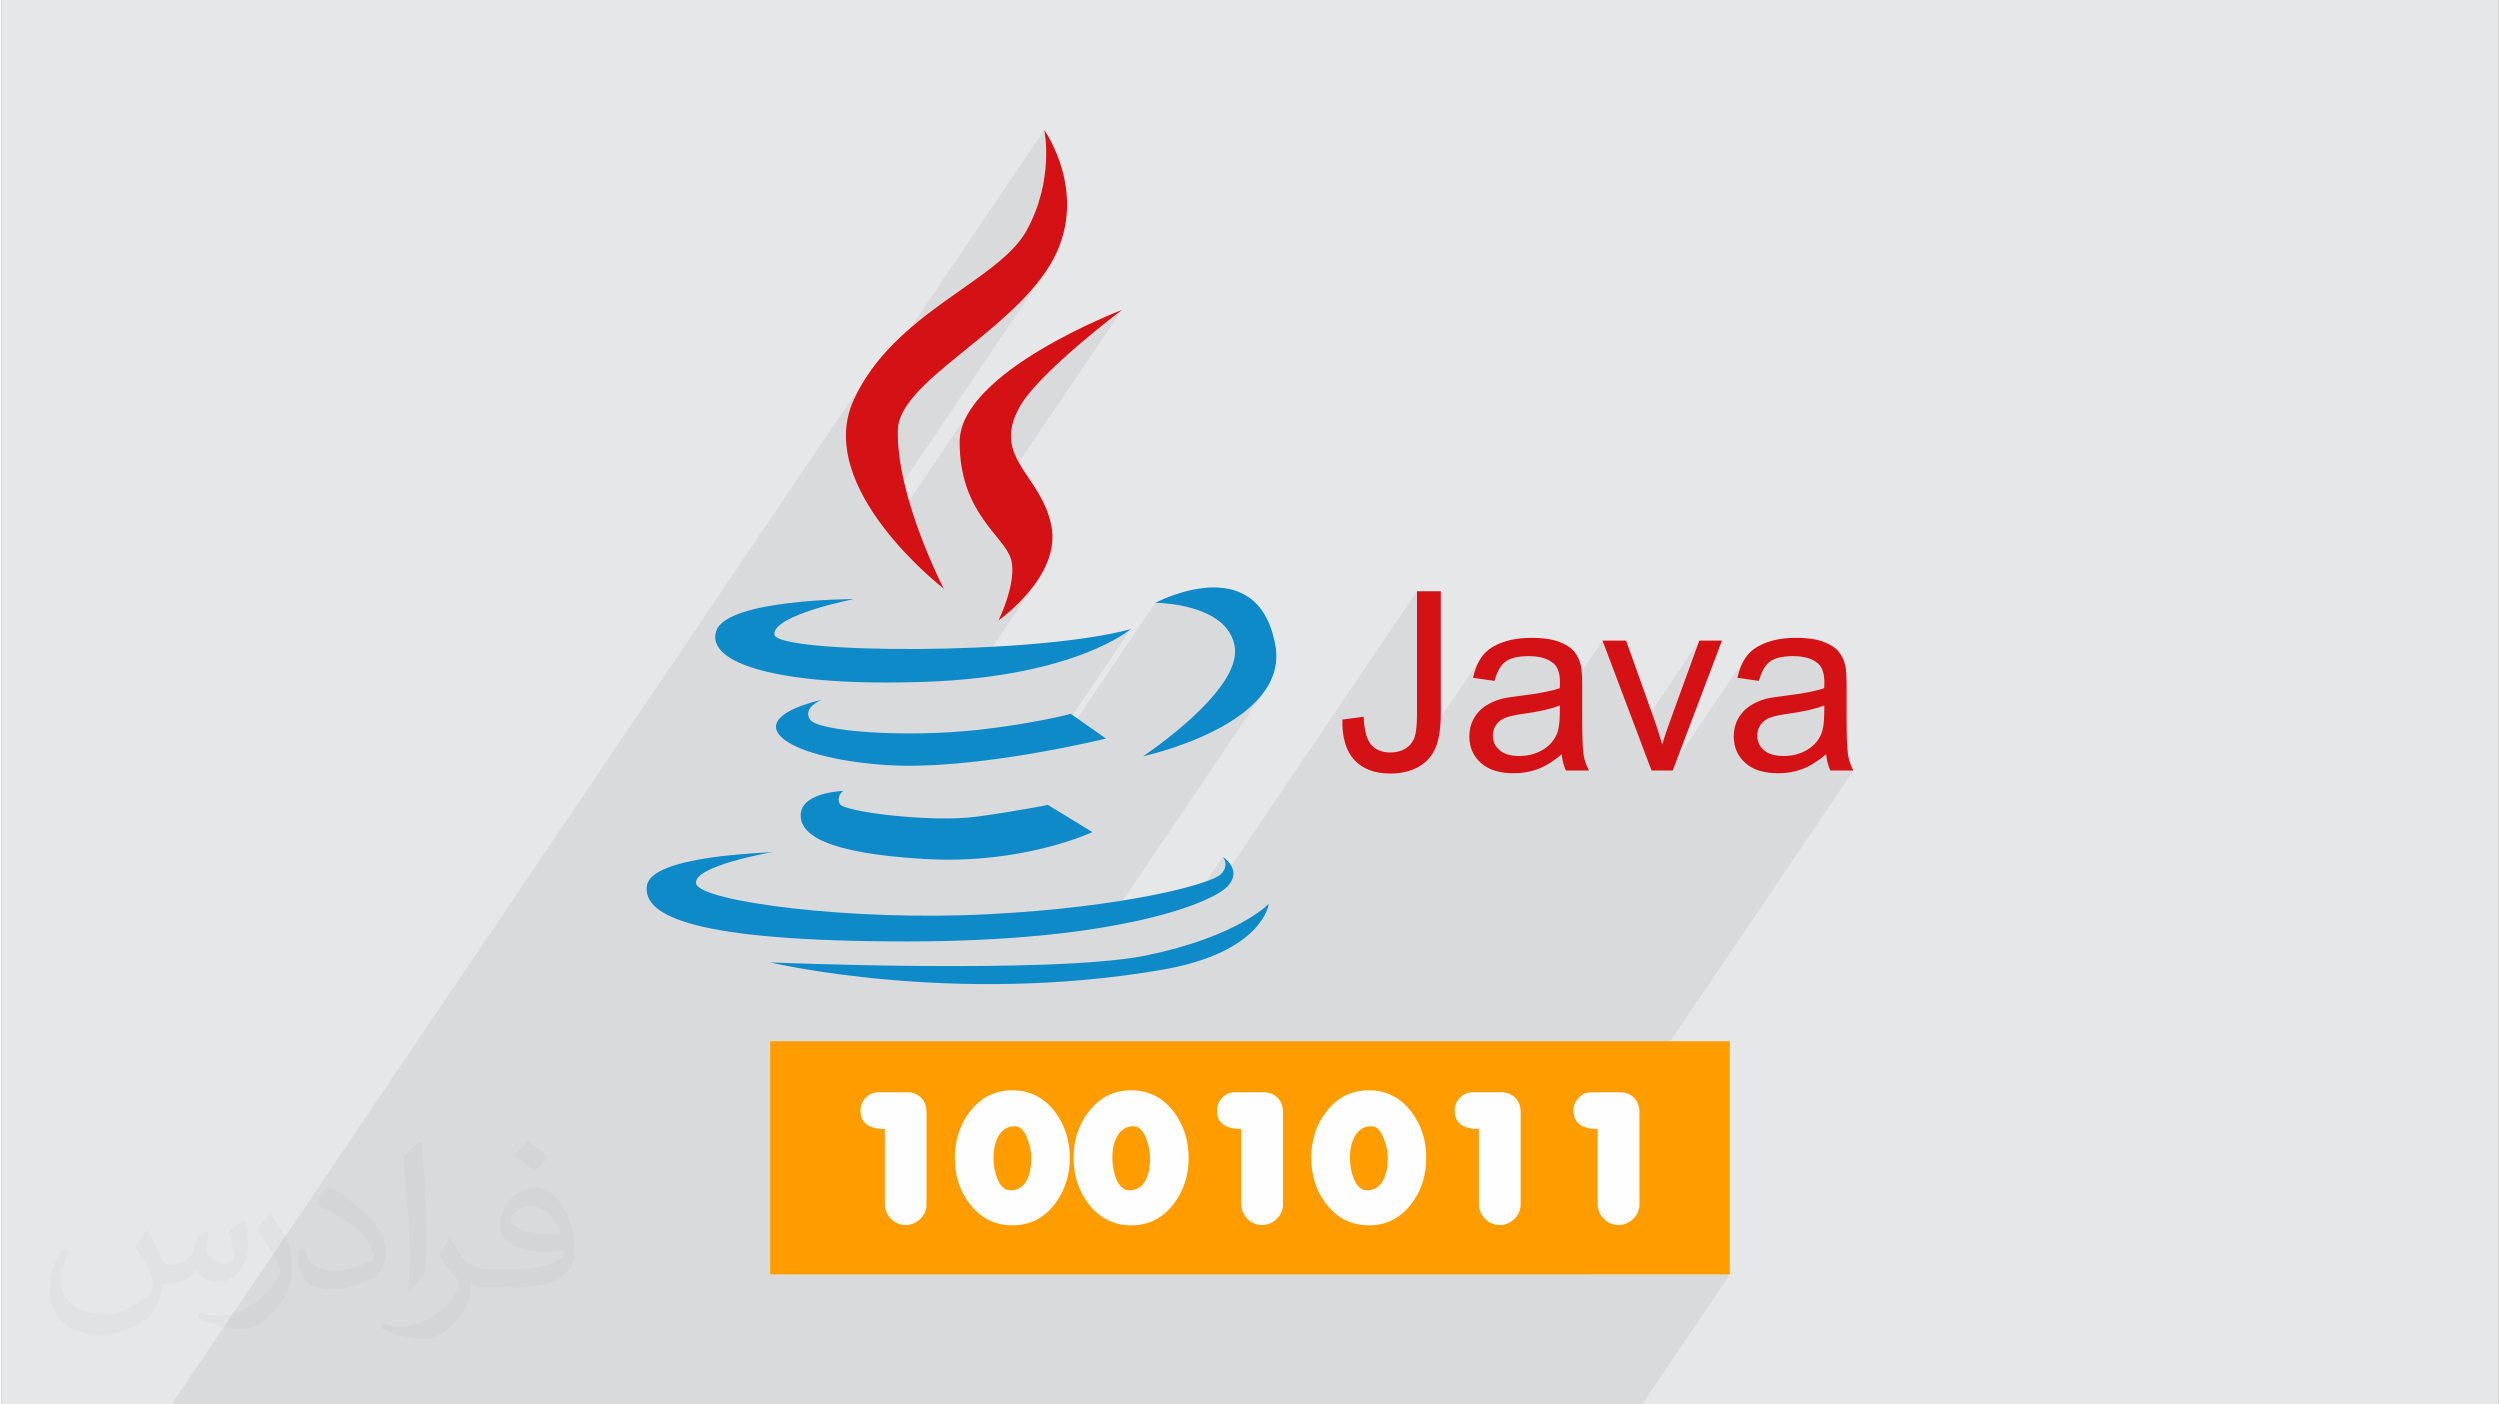 <?xml version="1.0" encoding="UTF-8"?>
<!DOCTYPE svg PUBLIC "-//W3C//DTD SVG 1.0//EN" "http://www.w3.org/TR/2001/REC-SVG-20010904/DTD/svg10.dtd">
<!-- Creator: CorelDRAW 2017 -->
<svg xmlns="http://www.w3.org/2000/svg" xml:space="preserve" width="356px" height="200px" version="1.0" shape-rendering="geometricPrecision" text-rendering="geometricPrecision" image-rendering="optimizeQuality" fill-rule="evenodd" clip-rule="evenodd"
viewBox="0 0 35600 20025"
 xmlns:xlink="http://www.w3.org/1999/xlink">
 <rect x="0" y="0" width="35600" height="20025" fill="#808080" stroke="none"/>
 <g id="Layer_x0020_1">
  <g id="_2804860951664">
   <path fill="#E6E7E8" d="M0 0l35600 0 0 20025 -35600 0 0 -20025z"/>
   <path fill="#373435" fill-opacity="0.078" d="M20112 10581l-303 448 49 -1 54 -5 52 -7 27 -5 1104 -1633 -22 34 -19 36 -18 39 -17 41 -15 44 -12 45 -12 48 261 37 131 -194 22 -29 24 -25 26 -21 28 -18 32 -16 35 -14 39 -11 43 -8 47 -6 50 -4 53 -1 58 2 54 5 50 8 47 11 43 15 39 18 36 22 32 25 20 21 19 25 15 29 12 31 10 36 7 39 4 42 2 46 0 5 0 7 -1 8 0 9 0 11 0 13 -1 13 0 16 -210 310 59 -15 56 -15 51 -17 22 -8 631 -933 494 1310 886 -1310 -411 1130 -19 51 -17 48 -16 47 -15 45 -14 43 -14 41 -12 40 -11 37 -187 277 35 93 252 0 1088 -1608 -22 34 -19 36 -18 39 -17 41 -15 44 -12 45 -12 48 261 37 131 -194 22 -29 24 -25 25 -21 29 -18 32 -16 35 -14 39 -11 43 -8 46 -6 51 -4 53 -1 58 2 54 5 50 8 47 11 43 15 39 18 36 22 32 25 20 21 19 25 15 29 12 31 10 36 7 39 4 42 2 46 0 5 0 7 -1 8 0 9 0 11 0 13 -1 13 0 16 -210 310 59 -15 56 -15 51 -17 46 -17 -2 114 -1 50 -2 47 -4 44 -6 41 -7 37 -8 34 -11 32 -12 28 -17 33 -20 31 -298 440 35 -10 41 -15 41 -16 41 -20 41 -22 42 -25 42 -27 43 -31 43 -33 44 -36 4 33 4 32 7 30 7 30 8 28 9 28 10 26 11 25 329 0 -3646 5390 0 791 2 30 4 29 6 28 10 26 12 26 15 25 18 23 21 23 22 21 24 18 24 15 26 13 26 9 28 7 29 5 30 1 29 -1 29 -5 28 -6 27 -10 26 -12 24 -15 24 -18 23 -21 21 -22 18 -24 -567 839 1906 0 -1254 1854 -1907 0 -427 0 -765 0 -189 0 -139 0 -174 0 -44 0 -221 0 -32 0 -6 0 -124 0 -37 0 -76 0 -168 0 -266 0 -59 0 -81 0 -148 0 -119 0 -238 0 -2 0 -20 0 -2 0 -65 0 -30 0 -21 0 -200 0 -85 0 -29 0 -50 0 -125 0 -5 0 -122 0 -98 0 -121 0 -46 0 -307 0 -134 0 -187 0 -120 0 -208 0 -129 0 -89 0 -1 0 -252 0 -6 0 -161 0 -75 0 -18 0 -151 0 -266 0 -25 0 -34 0 -81 0 -124 0 -2 0 -22 0 -315 0 -64 0 -2 0 -65 0 -29 0 -21 0 -108 0 -5 0 -21 0 -75 0 -77 0 -79 0 -135 0 -35 0 -406 0 -23 0 -210 0 -2 0 -409 0 -161 0 -27 0 -2 0 -27 0 -5 0 -85 0 -29 0 -61 0 -145 0 -67 0 -441 0 -307 0 -191 0 -146 0 -91 0 -430 0 -183 0 -243 0 -9 0 -88 0 -233 0 -345 0 -33 0 -605 0 -98 0 -165 0 -561 0 -442 0 -631 0 -126 0 -44 0 -219 0 -201 0 -19 0 -129 0 -12 0 -379 0 -29 0 -3 0 -98 0 -145 0 -518 0 -10 0 -43 0 -35 0 -334 0 -96 0 -3 0 -157 0 -22 0 -25 0 -215 0 -395 0 -269 0 -3 0 -20 0 -544 0 -7 0 -146 0 -115 0 -39 0 9982 -14758 -137 208 -118 226 -81 238 -8 64 2806 -4149 2 8 4 24 5 38 6 52 6 64 3 75 1 87 -2 95 -8 105 -13 112 -20 118 -27 124 -37 129 -46 132 -57 134 -70 137 -87 133 -1472 2177 112 -116 145 -134 159 -137 169 -140 176 -143 180 -147 179 -151 176 -156 167 -162 157 -167 142 -174 124 -180 -2446 3616 80 111 58 73 1241 -1834 -115 177 -73 183 -26 187 7 181 20 166 32 152 35 119 822 -1216 79 -104 95 -109 107 -113 116 -115 123 -115 125 -113 125 -110 122 -103 116 -96 106 -87 94 -75 79 -62 60 -46 38 -29 13 -10 -1998 2954 11 17 64 89 63 83 61 76 58 71 51 68 45 64 36 63 25 61 21 132 -7 143 -26 147 -39 141 -43 125 -41 101 -29 67 -12 25 10 -8 28 -21 44 -34 57 -47 66 -59 73 -69 77 -80 78 -88 77 -98 71 -105 -973 1439 100 -9 324 -44 295 -52 266 -58 238 -63 212 -66 186 -67 160 -66 137 -63 113 -59 91 -52 69 -44 48 -34 29 -21 9 -8 -1171 1732 113 -22 1410 -2085 45 1 118 9 169 23 196 46 202 75 182 111 142 156 77 207 2 121 -29 126 -56 130 -78 132 -601 888 107 -39 182 -76 187 -88 184 -102 175 -116 160 -130 139 -144 110 -159 -2335 3453 72 -12 159 -30 150 -30 142 -31 134 -32 126 -32 118 -32 110 -33 102 -33 94 -33 1 0 476 -705 4 6 10 15 12 24 9 31 3 37 -8 42 -21 47 -288 425 41 -18 49 -23 2957 -4372 0 1762 -1 53 -1 49 -3 46 -4 42 -5 38 -6 35 -7 30 -8 27 -9 24 -12 24 -13 21z"/>
   <g>
    <path fill="#D41114" d="M13433 8392c0,0 -679,-1307 -654,-2264 19,-681 1557,-1357 2162,-2337 605,-983 -74,-1937 -74,-1937 0,0 150,704 -253,1434 -400,727 -1886,1156 -2464,2413 -577,1259 1283,2691 1283,2691z"/>
    <path fill="#D41114" d="M15974 4419c0,0 -2314,880 -2314,1885 0,1008 628,1334 730,1661 99,327 -176,881 -176,881 0,0 905,-631 752,-1358 -150,-730 -855,-957 -451,-1686 270,-488 1459,-1383 1459,-1383z"/>
    <path fill="#0D8AC7" d="M13183 9721c2138,-77 2916,-751 2916,-751 -1383,378 -5055,352 -5080,77 -26,-278 1131,-505 1131,-505 0,0 -1810,0 -1960,454 -151,452 854,801 2993,725z"/>
    <path fill="#0D8AC7" d="M16276 10782c0,0 2092,-446 1885,-1584 -250,-1383 -1710,-603 -1710,-603 0,0 1032,0 1131,628 102,628 -1306,1559 -1306,1559z"/>
    <path fill="#0D8AC7" d="M15245 10178c0,0 -529,140 -1310,227 -1046,117 -2314,25 -2413,-151 -100,-176 176,-278 176,-278 -1259,303 -569,829 903,931 1265,87 3146,-377 3146,-377l-502 -352z"/>
    <path fill="#0D8AC7" d="M12001 11277c0,0 -571,16 -605,317 -33,301 352,571 1761,653 1409,84 2396,-383 2396,-383l-635 -388c0,0 -403,84 -1024,169 -620,84 -1893,-67 -1944,-184 -51,-117 51,-184 51,-184z"/>
    <path fill="#0D8AC7" d="M17483 12635c217,-235 -70,-419 -70,-419 0,0 102,118 -30,250 -136,136 -1360,470 -3323,569 -1959,102 -4090,-183 -4156,-433 -67,-253 1089,-454 1089,-454 -132,17 -1742,51 -1793,487 -51,436 704,788 3722,788 3016,-2 4344,-553 4561,-788z"/>
    <path fill="#0D8AC7" d="M16309 13625c-1325,265 -5349,97 -5349,97 0,0 2616,622 5601,102 1427,-250 1508,-939 1508,-939 0,0 -436,469 -1760,740z"/>
    <path fill="#D41114" fill-rule="nonzero" d="M19117 10260l303 -41c9,195 45,329 110,402 65,72 155,108 270,108 84,0 158,-19 219,-58 61,-39 104,-92 127,-159 23,-67 35,-174 35,-320l0 -1762 339 0 0 1742c0,213 -26,379 -78,497 -51,117 -133,206 -245,268 -112,61 -244,92 -394,92 -224,0 -396,-64 -515,-193 -119,-129 -176,-321 -171,-576zm3127 494c-117,100 -229,169 -337,210 -108,41 -223,61 -347,61 -203,0 -360,-49 -469,-148 -110,-99 -164,-226 -164,-380 0,-90 20,-173 61,-248 42,-75 96,-134 163,-180 67,-45 142,-79 226,-103 62,-16 155,-31 280,-46 253,-30 440,-66 560,-108 1,-43 2,-70 2,-82 0,-127 -30,-217 -89,-269 -81,-71 -200,-106 -359,-106 -148,0 -257,26 -327,78 -71,52 -123,143 -157,275l-307 -43c28,-131 74,-237 138,-318 64,-81 157,-143 279,-187 120,-44 261,-66 421,-66 158,0 287,19 387,56 98,38 171,84 218,141 46,56 79,128 98,214 10,53 15,150 15,288l0 417c0,291 7,475 20,552 13,78 39,153 77,224l-329 0c-31,-66 -51,-143 -60,-232zm-25 -696c-114,47 -286,86 -514,118 -130,18 -221,39 -275,62 -54,24 -95,57 -124,102 -29,44 -44,93 -44,148 0,83 32,153 95,208 64,55 157,83 279,83 121,0 228,-26 323,-79 94,-52 163,-124 207,-215 34,-71 51,-175 51,-313l2 -114zm1306 928l-699 -1852 336 0 396 1109c43,120 83,244 119,373 28,-97 67,-215 118,-352l411 -1130 323 0 -702 1852 -302 0zm2489 -232c-117,100 -229,169 -337,210 -108,41 -223,61 -347,61 -203,0 -360,-49 -469,-148 -110,-99 -164,-226 -164,-380 0,-90 20,-173 61,-248 42,-75 96,-134 163,-180 67,-45 142,-79 226,-103 62,-16 155,-31 279,-46 254,-30 441,-66 561,-108 1,-43 2,-70 2,-82 0,-127 -30,-217 -89,-269 -81,-71 -200,-106 -359,-106 -148,0 -257,26 -328,78 -70,52 -122,143 -156,275l-307 -43c28,-131 74,-237 138,-318 64,-81 157,-143 279,-187 120,-44 261,-66 421,-66 158,0 287,19 386,56 99,38 172,84 219,141 46,56 79,128 98,214 10,53 15,150 15,288l0 417c0,291 7,475 20,552 12,78 39,153 77,224l-329 0c-31,-66 -51,-143 -60,-232zm-25 -696c-115,47 -286,86 -514,118 -130,18 -222,39 -275,62 -54,24 -95,57 -124,102 -29,44 -44,93 -44,148 0,83 32,153 95,208 64,55 157,83 279,83 121,0 228,-26 323,-79 94,-52 163,-124 207,-215 34,-71 51,-175 51,-313l2 -114z"/>
    <path fill="#FEFEFE" d="M10958 14845l13684 0 0 3326 -13684 0 0 -3326z"/>
    <path fill="#FF9D00" d="M10958 14845l13684 0 0 3326 -13684 0 0 -3326zm2230 2324c0,81 -29,151 -89,209 -59,59 -129,88 -210,88 -80,0 -150,-30 -209,-89 -58,-59 -87,-129 -87,-210l0 -1070c-231,0 -346,-88 -346,-265 0,-70 26,-131 76,-182 51,-51 112,-77 182,-77l405 0c82,0 149,27 201,79 52,52 77,121 77,205l0 1312zm2043 -660c0,253 -72,472 -214,658 -157,203 -358,304 -604,304 -247,0 -449,-101 -606,-302 -144,-185 -216,-405 -216,-660 0,-254 72,-474 216,-660 157,-203 359,-304 606,-304 246,0 447,101 604,304 142,188 214,408 214,660zm-550 -1c0,-86 -18,-177 -54,-272 -46,-119 -105,-178 -178,-178 -108,0 -189,51 -242,153 -43,81 -64,181 -64,300 0,100 17,194 51,284 45,117 108,176 191,176 110,0 190,-53 240,-158 37,-81 56,-182 56,-305zm2244 1c0,253 -72,472 -214,658 -157,203 -358,304 -604,304 -247,0 -449,-101 -606,-302 -144,-185 -216,-405 -216,-660 0,-254 72,-474 216,-660 157,-203 359,-304 606,-304 246,0 447,101 604,304 142,188 214,408 214,660zm-550 -1c0,-86 -18,-177 -54,-272 -46,-119 -105,-178 -178,-178 -108,0 -189,51 -242,153 -43,81 -64,181 -64,300 0,100 17,194 51,284 45,117 108,176 191,176 110,0 190,-53 240,-158 38,-81 56,-182 56,-305zm1896 661c0,81 -30,151 -89,209 -60,59 -130,88 -211,88 -80,0 -150,-30 -208,-89 -59,-59 -88,-129 -88,-210l0 -1070c-230,0 -346,-88 -346,-265 0,-70 26,-131 76,-182 51,-51 112,-77 182,-77l405 0c83,0 150,27 201,79 52,52 78,121 78,205l0 1312zm2042 -660c0,253 -72,472 -214,658 -157,203 -358,304 -604,304 -247,0 -449,-101 -606,-302 -144,-185 -216,-405 -216,-660 0,-254 72,-474 216,-660 157,-203 359,-304 606,-304 246,0 447,101 604,304 142,188 214,408 214,660zm-549 -1c0,-86 -19,-177 -55,-272 -46,-119 -105,-178 -178,-178 -108,0 -189,51 -242,153 -43,81 -64,181 -64,300 0,100 17,194 51,284 45,117 109,176 191,176 110,0 190,-53 240,-158 38,-81 57,-182 57,-305zm1895 661c0,81 -30,151 -89,209 -60,59 -130,88 -210,88 -81,0 -151,-30 -209,-89 -59,-59 -88,-129 -88,-210l0 -1070c-230,0 -345,-88 -345,-265 0,-70 25,-131 76,-182 50,-51 111,-77 181,-77l405 0c83,0 150,27 201,79 52,52 78,121 78,205l0 1312zm1694 0c0,81 -30,151 -89,209 -59,59 -130,88 -210,88 -81,0 -151,-30 -209,-89 -59,-59 -88,-129 -88,-210l0 -1070c-230,0 -345,-88 -345,-265 0,-70 25,-131 76,-182 50,-51 111,-77 182,-77l404 0c83,0 150,27 201,79 52,52 78,121 78,205l0 1312z"/>
   </g>
   <path fill="#373435" fill-opacity="0.031" d="M2082 17547c68,103 112,202 155,312 32,64 49,183 199,183 44,0 107,-14 163,-45 63,-33 111,-83 136,-159l60 -202 146 -72 10 10c-20,76 -25,149 -25,206 0,169 146,233 262,233 68,0 129,-33 129,-95 0,-80 -34,-216 -78,-338 68,-68 136,-136 214,-191l12 6c34,144 53,286 53,381 0,93 -41,196 -75,264 -70,132 -194,237 -344,237 -114,0 -241,-57 -328,-163l-5 0c-82,102 -209,194 -412,194l-63 0c-10,134 -39,229 -83,314 -121,237 -480,404 -818,404 -470,0 -706,-272 -706,-633 0,-223 73,-431 185,-578l92 38c-70,134 -117,261 -117,385 0,338 275,499 592,499 294,0 658,-187 724,-404 -25,-237 -114,-349 -250,-565 41,-72 94,-144 160,-221l12 0zm5421 -1274c99,62 196,136 291,220 -53,75 -119,143 -201,203 -95,-77 -190,-143 -287,-213 66,-74 131,-146 197,-210zm51 926c-160,0 -291,105 -291,183 0,167 320,219 703,217 -48,-196 -216,-400 -412,-400zm-359 895c208,0 390,-6 529,-41 155,-40 286,-118 286,-172 0,-14 0,-31 -5,-45 -87,8 -187,8 -274,8 -282,0 -498,-64 -583,-222 -21,-44 -36,-93 -36,-149 0,-153 66,-303 182,-406 97,-85 204,-138 313,-138 197,0 354,158 464,408 60,136 101,293 101,491 0,132 -36,243 -118,326 -153,148 -435,204 -867,204l-196 0 0 0 -51 0c-107,0 -184,-19 -245,-66l-10 0c3,25 5,49 5,72 0,97 -32,221 -97,320 -192,286 -400,410 -580,410 -182,0 -405,-70 -606,-161l36 -70c65,27 155,45 279,45 325,0 752,-313 805,-618 -12,-25 -34,-58 -65,-93 -95,-113 -155,-208 -211,-307 48,-95 92,-171 133,-240l17 -2c139,283 265,446 546,446l44 0 0 0 204 0zm-1408 299c24,-130 26,-276 26,-413l0 -202c0,-377 -48,-926 -87,-1283 68,-74 163,-160 238,-218l22 6c51,450 63,971 63,1452 0,126 -5,249 -17,340 -7,114 -73,200 -214,332l-31 -14zm-1449 -596c7,177 94,317 398,317 189,0 349,-49 526,-134 32,-14 49,-33 49,-49 0,-111 -85,-258 -228,-392 -139,-126 -323,-237 -495,-311 -59,-25 -78,-52 -78,-77 0,-51 68,-158 124,-235l19 -2c197,103 417,256 580,427 148,157 240,316 240,489 0,128 -39,249 -102,361 -216,109 -446,192 -674,192 -277,0 -466,-130 -466,-436 0,-33 0,-84 12,-150l95 0zm-501 -503l172 278c63,103 122,215 122,392l0 227c0,183 -117,379 -306,573 -148,132 -279,188 -400,188 -180,0 -386,-56 -624,-159l27 -70c75,20 162,37 269,37 342,-2 692,-252 852,-557 19,-35 26,-68 26,-91 0,-35 -19,-74 -34,-109 -87,-165 -184,-315 -291,-454 56,-88 112,-173 173,-257l14 2z"/>
  </g>
 </g>
</svg>
